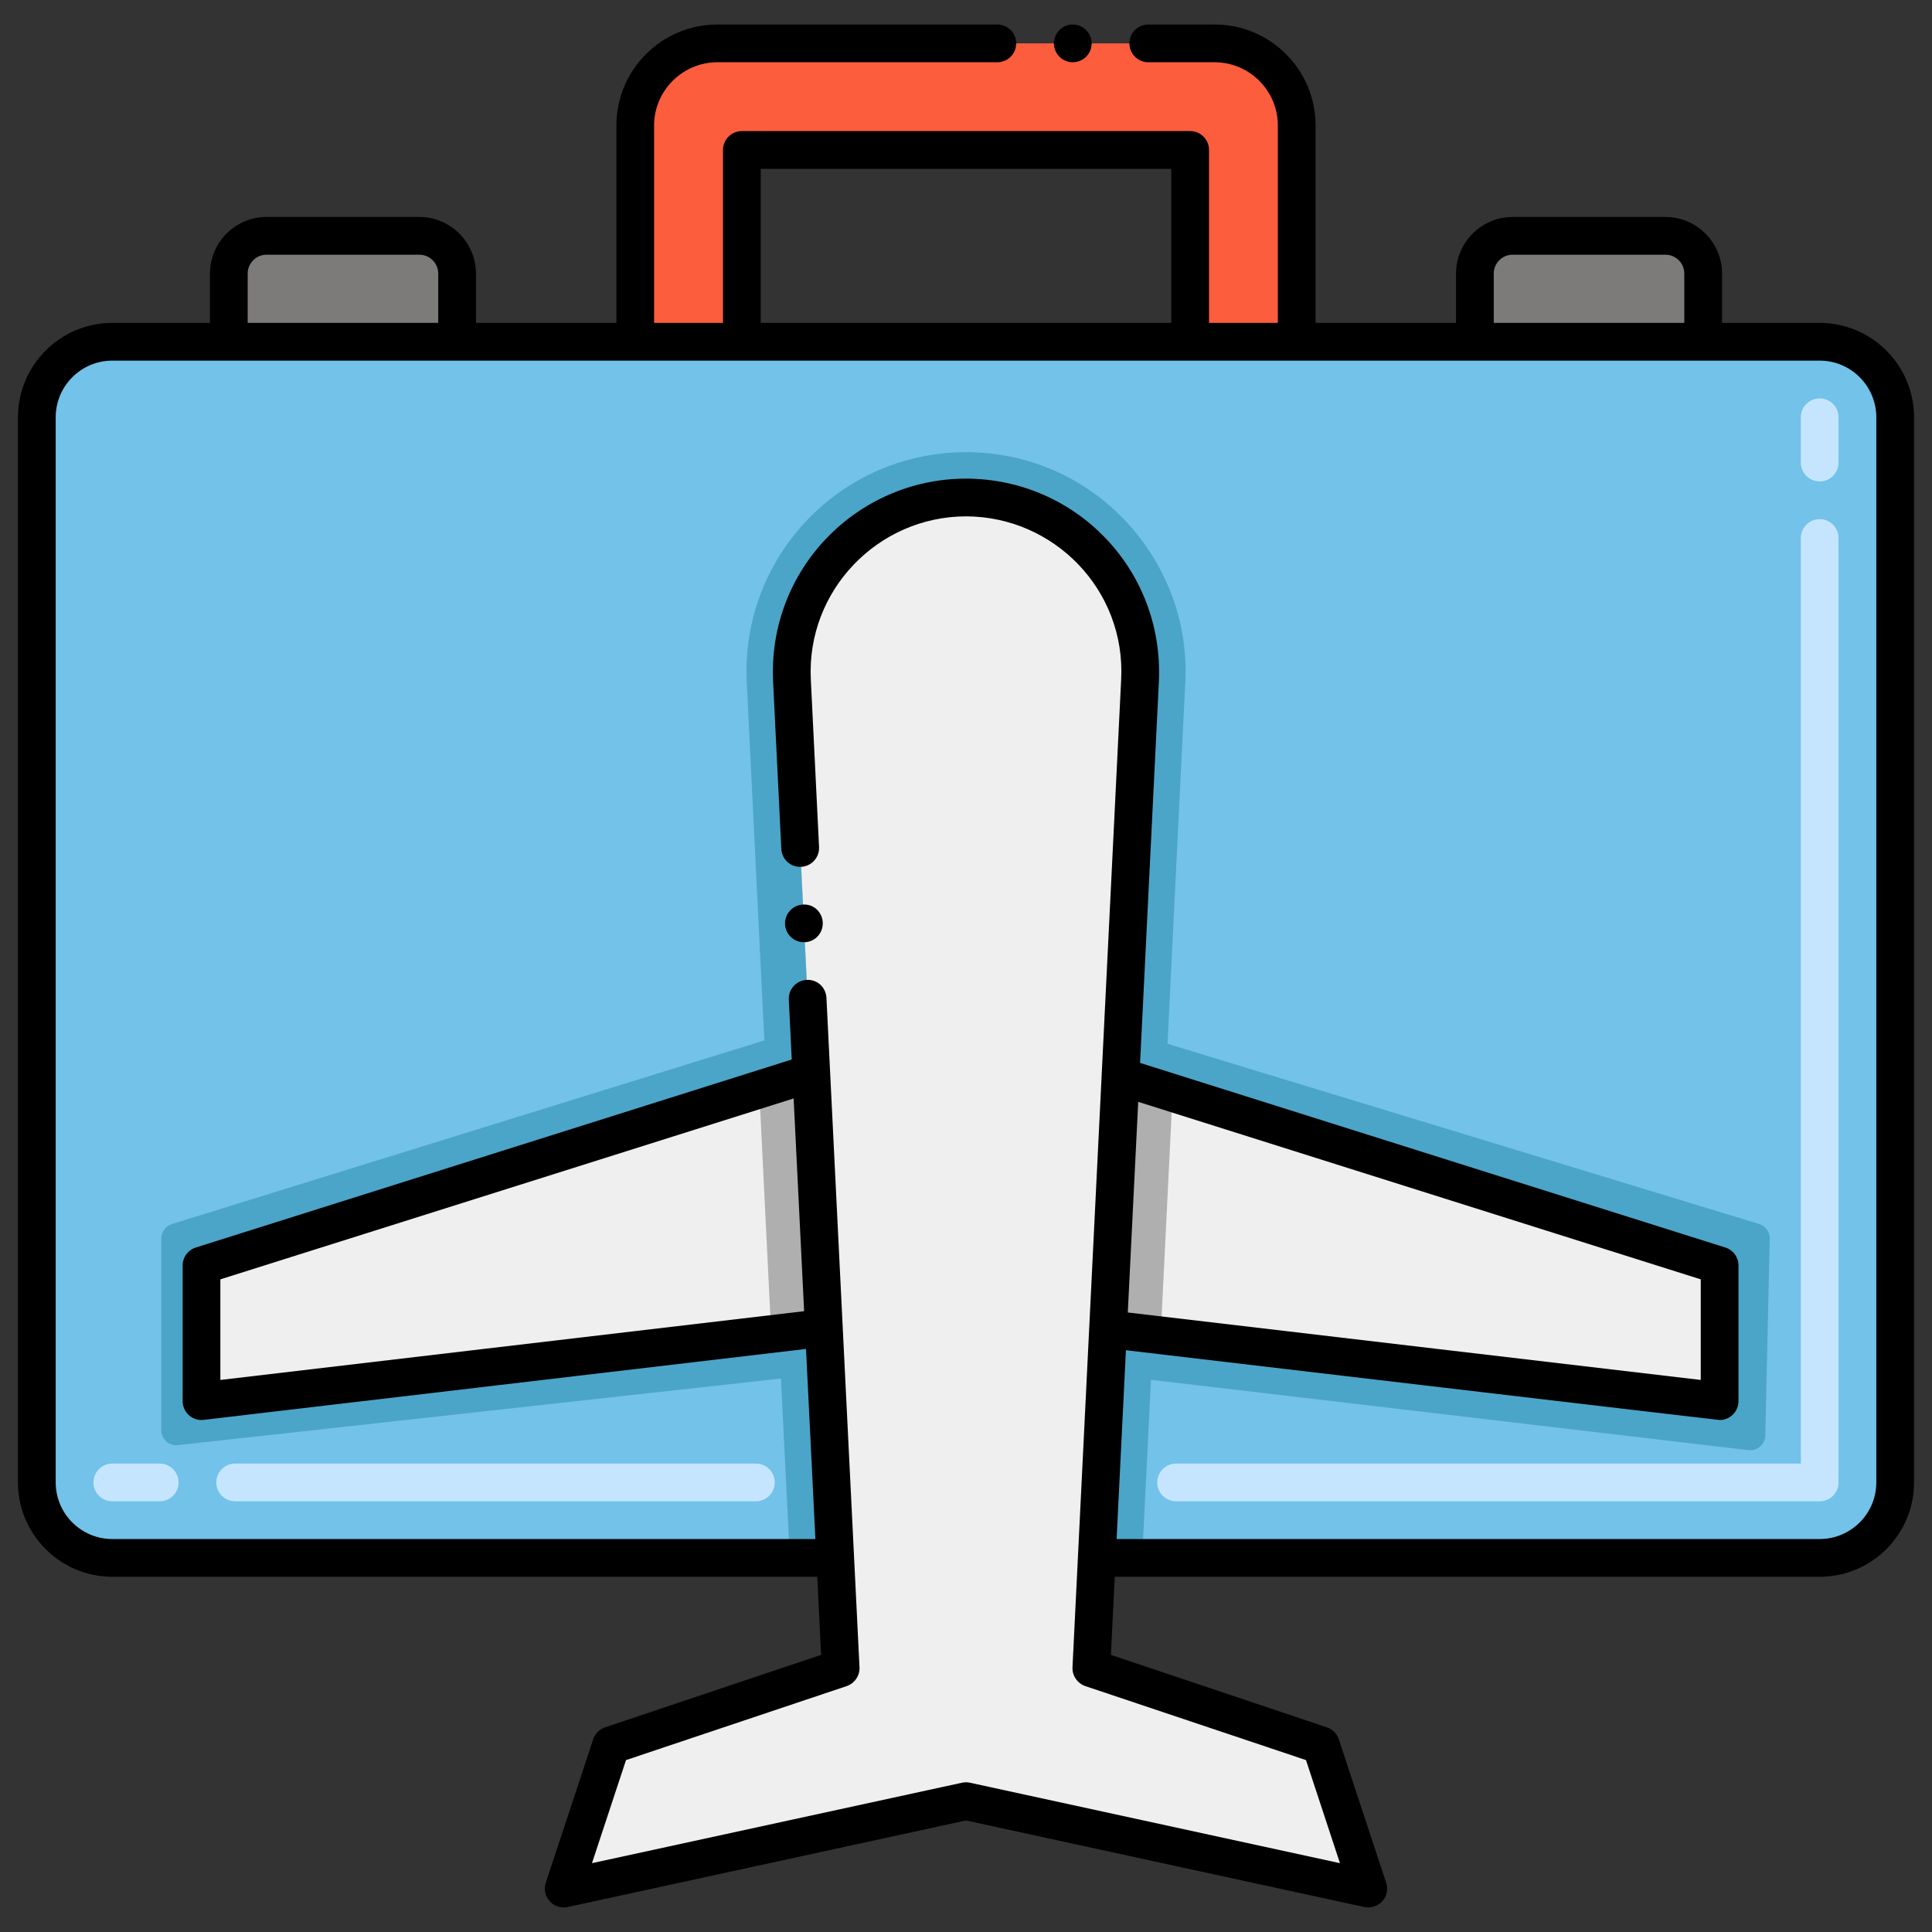 <?xml version="1.0" encoding="utf-8"?>
<!-- Generator: Adobe Illustrator 24.0.0, SVG Export Plug-In . SVG Version: 6.00 Build 0)  -->
<svg version="1.1" xmlns="http://www.w3.org/2000/svg" xmlns:xlink="http://www.w3.org/1999/xlink" x="0px" y="0px"
	 viewBox="0 0 256 256" enable-background="new 0 0 256 256" xml:space="preserve">
<rect x="0" y="0" width="256" height="256" fill="#333333" stroke="none"/>
<g id="Layer_2">
</g>
<g id="Layer_1">
	<g>
	</g>
	<g>
		<path fill="#72C2E9" d="M251.12,55.29v141.14c0,5.52-4.48,10-10,10h-95.79l1.5-30.31l1.65-33.48l2.58-52.48
			c0.72-12.86-9.62-24.24-23.06-24.24c-13.2,0-23.72,11.05-23.06,24.24l2.56,52.03l1.66,33.76l1.51,30.48H14.88
			c-5.52,0-10-4.48-10-10V55.29c0-5.52,4.48-10.005,10-10.005h226.24C246.64,45.285,251.12,49.77,251.12,55.29z"/>
		<path fill="#4BA5C8" d="M234.5,164.14l-0.59,26.07c-0.03,1.18-1.06,2.08-2.23,1.94l-79.17-9.32l-1.17,23.6h-6.01l1.5-30.31
			l1.65-33.48l2.58-52.48c0.72-12.86-9.62-24.24-23.06-24.24c-13.2,0-23.72,11.05-23.06,24.24l2.56,52.03l1.66,33.76l1.51,30.48
			h-6.01l-1.18-23.77l-79.89,8.83c-1.19,0.13-2.22-0.79-2.22-1.98V164.1c0-0.88,0.57-1.65,1.41-1.91l78.5-24.33l-2.33-47.4
			c-0.83-16.64,12.4-30.54,29.05-30.54c17.13,0,29.95,14.52,29.05,30.58l-2.35,47.81l78.38,23.87
			C233.94,162.44,234.52,163.24,234.5,164.14z"/>
		<polygon fill="#EFEFEF" points="109.16,175.95 102.19,176.77 26.7,185.66 26.7,167.69 100.6,144.37 107.5,142.19 		"/>
		<polygon fill="#EFEFEF" points="227.86,167.69 227.86,185.66 153.8,176.94 146.83,176.12 148.48,142.64 155.38,144.82 		"/>
		<polygon fill="#AFAFAF" points="107.5,142.19 109.16,175.95 102.19,176.77 102.17,176.3 100.6,144.37 		"/>
		<polygon fill="#AFAFAF" points="155.38,144.82 153.82,176.46 153.8,176.94 146.83,176.12 148.48,142.64 		"/>
		<path fill="#EFEFEF" d="M181.3,250.25L128,238.66l-53.3,11.59l6.27-19l30.42-10.2l-0.72-14.62l-1.51-30.48l-1.66-33.76
			l-2.56-52.03c-0.66-13.19,9.86-24.24,23.06-24.24c13.44,0,23.78,11.38,23.06,24.24l-2.58,52.48l-1.65,33.48l-1.5,30.31
			l-0.72,14.62l30.42,10.2L181.3,250.25z"/>
		<path fill="#FC5D3D" d="M171.825,16.614v28.671h-14.123V19.873H98.298v25.412H84.176V16.614c0-6,4.864-10.864,10.864-10.864
			h65.921C166.961,5.75,171.825,10.614,171.825,16.614z"/>
		<path fill="#7D7B79" d="M55.57,31.25H35.32c-2.761,0-5,2.239-5,5v9.035h30.25V36.25C60.57,33.489,58.331,31.25,55.57,31.25z"/>
		<path fill="#7D7B79" d="M220.68,31.25h-20.25c-2.761,0-5,2.239-5,5v9.035h30.25V36.25C225.68,33.489,223.441,31.25,220.68,31.25z"
			/>
		<g>
			<path fill="#C5E5FE" d="M241.12,198.93h-85.283c-1.381,0-2.5-1.119-2.5-2.5s1.119-2.5,2.5-2.5h82.783V71.29
				c0-1.381,1.119-2.5,2.5-2.5s2.5,1.119,2.5,2.5v125.14C243.62,197.811,242.501,198.93,241.12,198.93z M241.12,63.79
				c-1.381,0-2.5-1.119-2.5-2.5v-6c0-1.381,1.119-2.5,2.5-2.5s2.5,1.119,2.5,2.5v6C243.62,62.671,242.501,63.79,241.12,63.79z"/>
		</g>
		<g>
			<path fill="#C5E5FE" d="M100.162,198.93h-69c-1.381,0-2.5-1.119-2.5-2.5s1.119-2.5,2.5-2.5h69c1.381,0,2.5,1.119,2.5,2.5
				S101.543,198.93,100.162,198.93z M21.162,198.93H14.88c-1.381,0-2.5-1.119-2.5-2.5s1.119-2.5,2.5-2.5h6.282
				c1.381,0,2.5,1.119,2.5,2.5S22.543,198.93,21.162,198.93z"/>
		</g>
		<path d="M14.88,208.93h93.41l0.51,10.35l-28.62,9.6c-0.75,0.25-1.34,0.84-1.58,1.59l-6.28,19c-0.279,0.86-0.09,1.78,0.521,2.45
			c0.47,0.53,1.15,0.83,1.85,0.83c0.181,0,0.36-0.02,0.54-0.06L128,241.22l52.77,11.47c0.87,0.19,1.79-0.11,2.391-0.77
			c0.609-0.67,0.8-1.59,0.51-2.45l-6.271-19c-0.239-0.75-0.83-1.34-1.58-1.59l-28.619-9.6l0.51-10.35h93.41
			c6.893,0,12.5-5.607,12.5-12.5V55.29c0-6.896-5.607-12.505-12.5-12.505h-12.94V36.25c0-4.13-3.37-7.5-7.5-7.5h-20.25
			c-4.13,0-7.5,3.37-7.5,7.5v6.535h-18.61V16.61c0-7.36-5.989-13.36-13.359-13.36h-8.811c-1.38,0-2.5,1.12-2.5,2.5s1.12,2.5,2.5,2.5
			h8.811c4.6,0.01,8.35,3.76,8.359,8.36v26.17H160.2V19.87c0-1.355-1.086-2.5-2.5-2.5H98.3c-1.367,0-2.5,1.111-2.5,2.5v22.91h-9.13
			V16.61c0.01-4.6,3.77-8.35,8.37-8.36h37.109c1.381,0,2.5-1.12,2.5-2.5s-1.119-2.5-2.5-2.5H95.04c-7.37,0-13.36,6-13.36,13.36
			v26.175h-18.61V36.25c0-4.13-3.369-7.5-7.5-7.5h-20.25c-4.13,0-7.5,3.37-7.5,7.5v6.535H14.88c-6.893,0-12.5,5.61-12.5,12.505
			v141.14C2.38,203.323,7.987,208.93,14.88,208.93z M197.93,36.25c0-1.38,1.12-2.5,2.5-2.5h20.25c1.38,0,2.5,1.12,2.5,2.5v6.53
			h-25.25V36.25z M32.819,36.25c0-1.38,1.12-2.5,2.5-2.5h20.25c1.37,0,2.5,1.12,2.5,2.5v6.53h-25.25V36.25z M106.55,173.74
			l-77.35,9.11v-13.33l75.96-23.97L106.55,173.74z M150.819,146l74.54,23.52v13.33l-75.92-8.94L150.819,146z M100.8,22.37h54.4
			v20.415h-54.4V22.37z M7.38,55.29c0-4.139,3.364-7.505,7.5-7.505h226.24c4.136,0,7.5,3.367,7.5,7.505v141.14
			c0,4.136-3.364,7.5-7.5,7.5h-93.163l1.233-25.018c0.185,0.022,78.483,9.248,78.669,9.248c1.413,0,2.5-1.157,2.5-2.5v-17.97
			c0-1.1-0.699-2.06-1.75-2.39l-77.542-24.46l2.492-50.56c0.665-14.911-11.105-26.839-25.56-26.86
			c-14.403,0.01-26.253,11.991-25.561,26.87l1.091,22.2c0.069,1.37,1.22,2.44,2.619,2.37c1.381-0.07,2.45-1.24,2.381-2.62v-0.01
			l-1.091-22.19C106.85,78.266,116.311,68.441,128,68.42c11.639,0.021,21.169,9.73,20.56,21.61l-6.45,130.9
			c-0.05,1.11,0.65,2.13,1.71,2.49l29.23,9.8l4.5,13.66l-49.02-10.66c-0.351-0.08-0.711-0.08-1.061,0l-49.03,10.66l4.511-13.66
			l29.229-9.8c1.061-0.36,1.76-1.38,1.71-2.49l-4.38-88.71c-0.07-1.38-1.2-2.45-2.62-2.38c-1.385,0.083-2.432,1.227-2.37,2.62
			l0.391,7.93L25.95,165.3c-1.051,0.33-1.75,1.29-1.75,2.39v17.97c0,1.425,1.228,2.656,2.79,2.48l79.811-9.398l1.242,25.189H14.88
			c-4.136,0-7.5-3.364-7.5-7.5V55.29z"/>
		<circle cx="142.149" cy="5.75" r="2.5"/>
		<path d="M106.52,124.85c1.479,0,2.563-1.22,2.5-2.62c-0.069-1.37-1.21-2.47-2.62-2.37c-1.38,0.06-2.439,1.24-2.38,2.61
			C104.09,123.81,105.189,124.85,106.52,124.85z"/>
	</g>
</g>
</svg>
